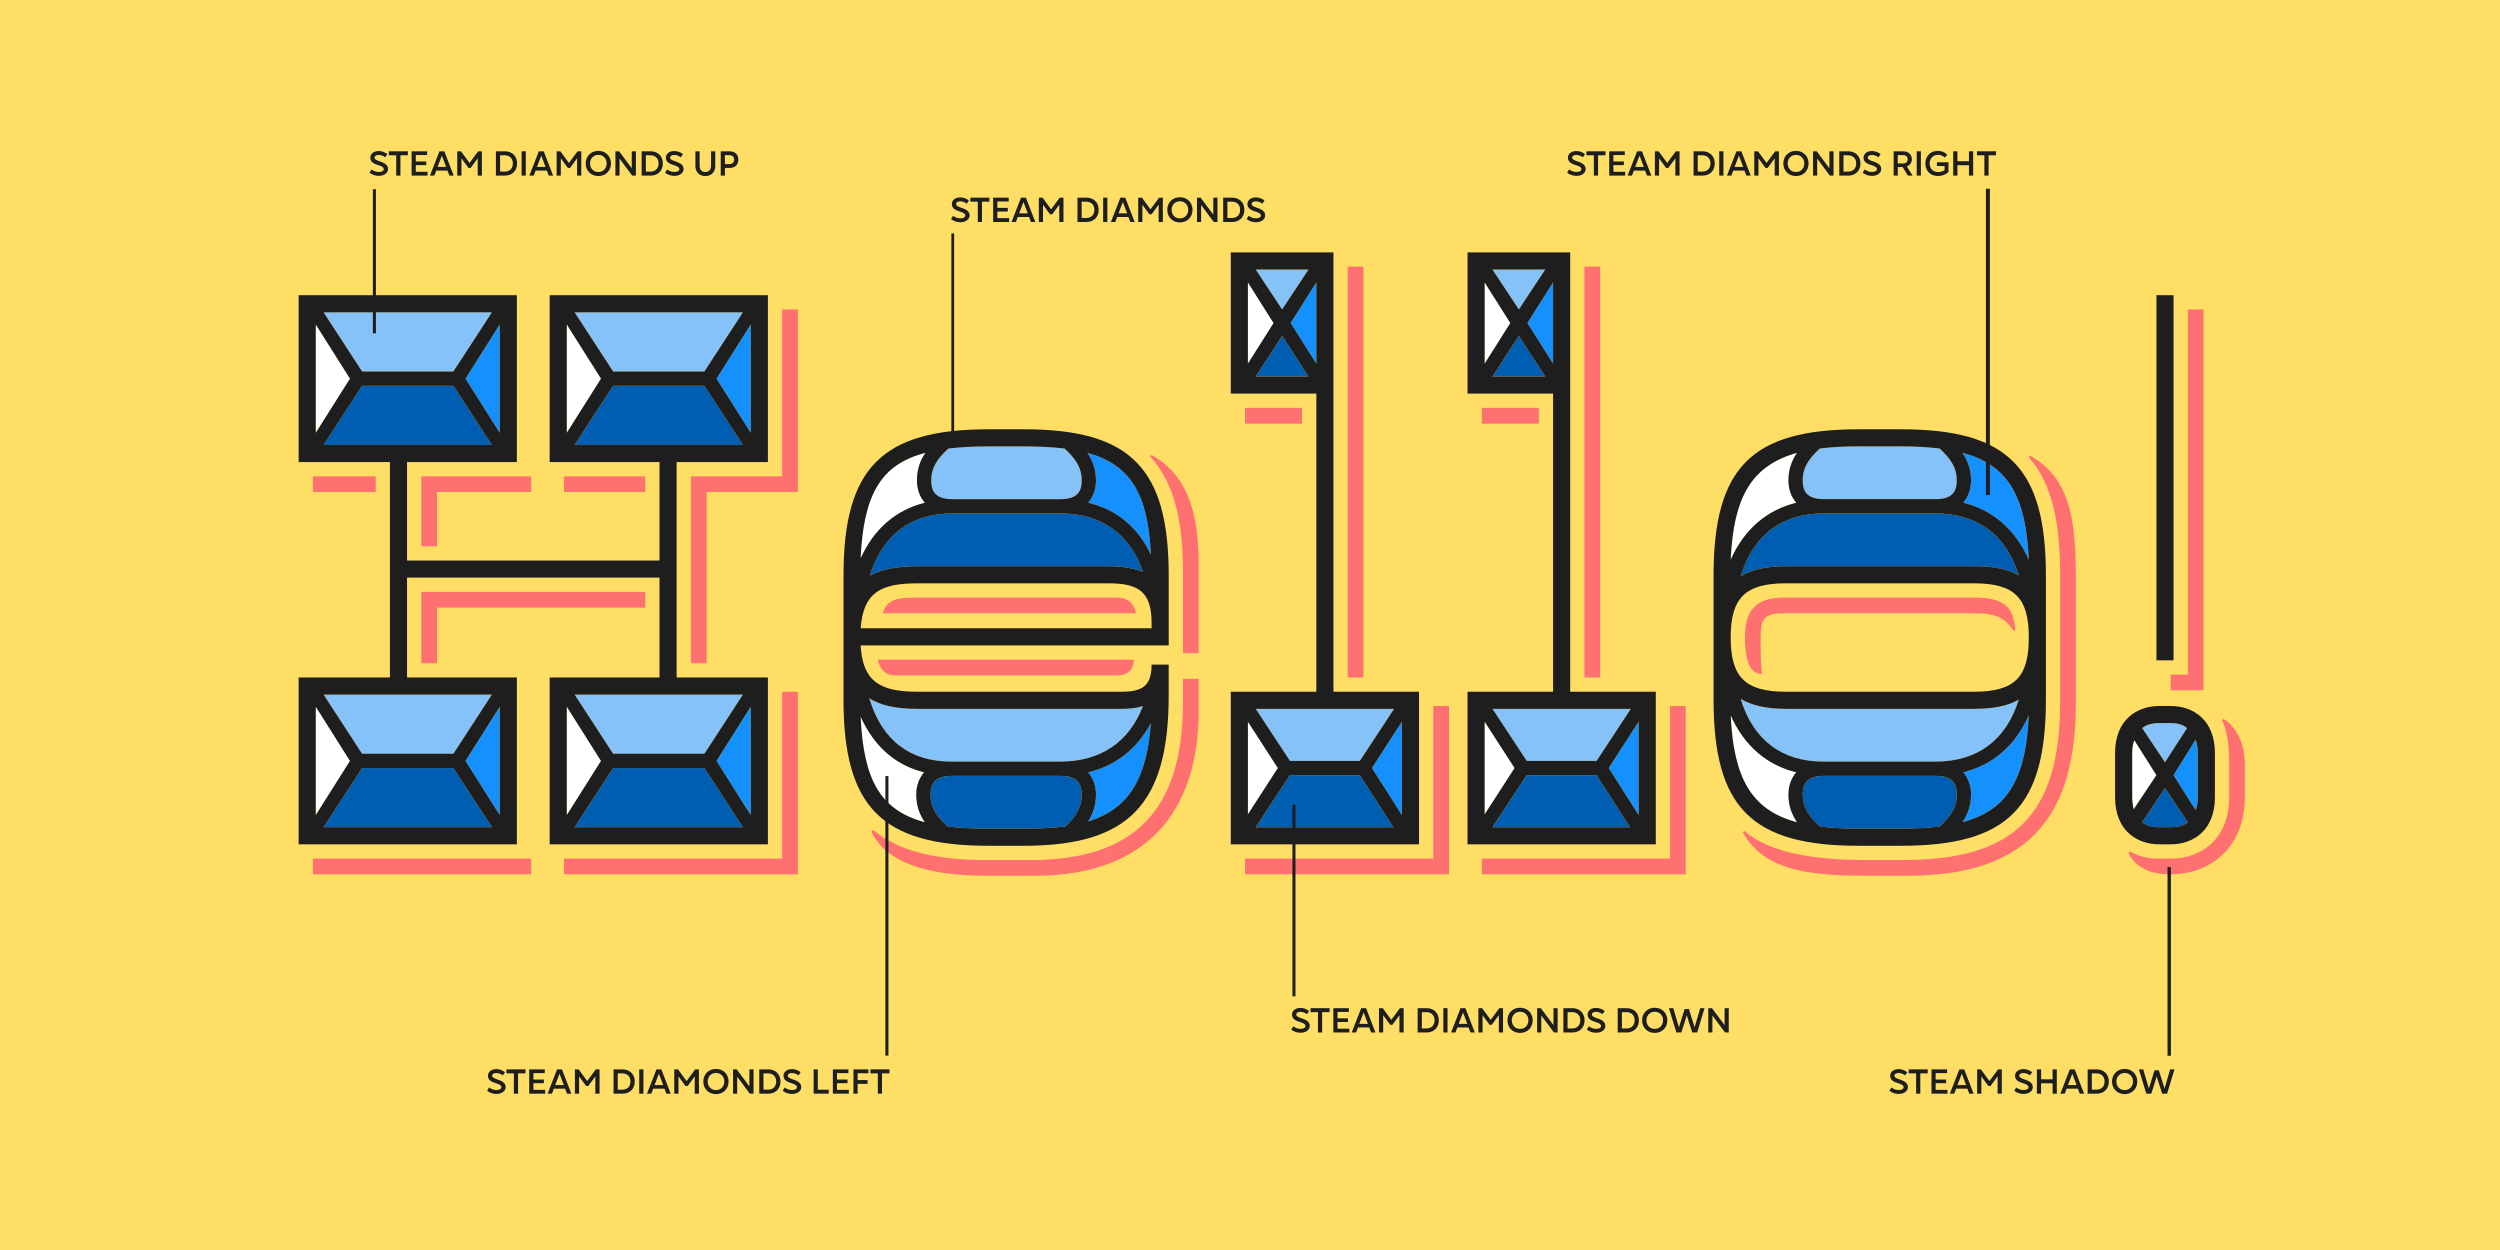 <?xml version="1.0" encoding="UTF-8"?> <svg xmlns="http://www.w3.org/2000/svg" id="Layer_1" viewBox="0 0 1440 720"><defs><style>.cls-1{fill:#005eb2;}.cls-2{fill:#ffde66;}.cls-3{fill:#fff;}.cls-4{fill:#ff7070;}.cls-5{fill:#1590ff;}.cls-6{fill:#1e1e1e;}.cls-7{fill:#85c2f9;}.cls-8{stroke-width:1.6px;}.cls-8,.cls-9,.cls-10,.cls-11{fill:none;stroke:#1e1e1e;stroke-linecap:square;stroke-miterlimit:10;}.cls-9{stroke-width:1.95px;}.cls-10{stroke-width:1.76px;}.cls-11{stroke-width:2.27px;}</style></defs><rect class="cls-2" width="1440" height="720"></rect><path class="cls-5" d="m287.85,186.88v62.44l-19.72-31.22,19.72-31.22Zm0,220.18v62.44l-19.72-31.22,19.72-31.22Zm124.88-188.96l19.72-31.22v62.44l-19.72-31.22Zm19.72,188.96v62.44l-19.72-31.22,19.72-31.22Z"></path><path class="cls-5" d="m626.76,289.58c2.88-3.29,4.52-7.8,4.52-12.73,0-6.16-1.64-11.09-4.93-16.02,25.06,6.98,34.92,23.83,36.56,58.74-7.39-16.02-20.13-26.29-36.15-29.99Zm4.52,168.01c0-4.93-1.64-9.45-4.52-12.73,15.61-3.7,27.93-13.15,36.15-28.34-2.46,32.45-12.73,49.29-36.15,56.69,2.88-4.52,4.52-9.86,4.52-15.61Z"></path><path class="cls-5" d="m758.21,162.65v46.83l-14.79-23.41,14.79-23.41Zm32.04,279.74l17.25-26.7v53.81l-17.25-27.11Z"></path><path class="cls-5" d="m894.59,162.65v46.83l-14.79-23.41,14.79-23.41Zm32.04,279.74l17.25-26.7v53.81l-17.25-27.11Z"></path><path class="cls-5" d="m1130.78,289.58c2.88-3.29,4.52-7.8,4.52-12.73,0-6.16-1.64-11.09-4.93-16.02,26.29,6.98,36.56,25.06,38.2,61.62-7.8-17.66-20.95-28.75-37.79-32.86Zm4.52,168.01c0-4.93-1.64-9.45-4.52-12.73,16.84-4.11,29.99-15.2,37.79-32.86-1.64,36.15-11.91,54.63-38.2,61.62,3.29-4.93,4.93-9.86,4.93-16.02Z"></path><path class="cls-5" d="m1251.96,446.5l12.73-20.54c.82,2.46,1.23,4.93,1.23,7.8v25.47c0,2.88-.41,5.34-1.23,7.39l-12.73-20.13Z"></path><path class="cls-1" d="m208.57,222.21h52.58l22.18,34.09h-96.95l22.18-34.09Zm0,220.18h52.58l22.18,34.09h-96.95l22.18-34.09Zm144.6-220.18h52.58l22.18,34.09h-96.94l22.18-34.09Zm0,220.18h52.58l22.18,34.09h-96.94l22.18-34.09Z"></path><path class="cls-1" d="m548.3,295.74h62.44c23,0,39.85,11.09,47.65,33.68-5.34-2.05-11.91-3.29-19.72-3.29h-110.09c-11.5,0-20.54,1.64-27.52,5.34,7.39-23.83,24.24-35.74,47.24-35.74Zm0,151.17h62.44c9.04,0,12.32,3.7,12.32,10.68,0,7.39-3.29,12.73-9.45,18.49-6.98.82-15.2,1.23-23.83,1.23h-20.54c-8.63,0-16.43-.41-23.41-1.23-6.16-5.75-9.86-10.68-9.86-18.49,0-6.98,3.29-10.68,12.32-10.68Z"></path><path class="cls-1" d="m738.49,193.46l15.2,23.42h-30.4l15.2-23.42Zm4.52,253.04h40.26l19.31,29.99h-79.28l19.72-29.99Z"></path><path class="cls-1" d="m874.87,193.46l15.2,23.42h-30.4l15.2-23.42Zm4.52,253.04h40.26l19.31,29.99h-79.28l19.72-29.99Z"></path><path class="cls-1" d="m1050.27,295.74h64.49c23.83,0,40.67,11.91,48.06,35.74-6.16-3.7-14.79-5.34-25.88-5.34h-108.45c-11.09,0-19.72,2.05-25.88,5.75,7.39-24.24,24.24-36.15,47.65-36.15Zm.41,151.17h64.08c9.04,0,12.32,3.7,12.32,10.68,0,7.81-3.7,12.73-9.86,18.49-6.57.82-13.97,1.23-22.18,1.23h-24.65c-8.22,0-15.61-.41-22.18-1.23-6.16-5.75-9.86-10.68-9.86-18.49,0-6.98,3.29-10.68,12.32-10.68Z"></path><path class="cls-1" d="m1233.89,473.61l13.15-19.72,13.14,19.72c-2.46,2.05-5.75,2.88-9.86,2.88h-6.57c-4.11,0-7.39-.82-9.86-2.88Z"></path><path class="cls-3" d="m181.87,186.88l19.72,31.22-19.72,31.22v-62.44Zm0,220.18l19.72,31.22-19.72,31.22v-62.44Zm144.6-220.18l19.72,31.22-19.72,31.22v-62.44Zm0,220.18l19.72,31.22-19.72,31.22v-62.44Z"></path><path class="cls-3" d="m533.1,260.83c-3.29,4.52-4.93,9.86-4.93,16.02,0,4.93,1.64,9.45,4.52,12.73-16.43,4.11-29.17,14.79-36.97,32.04,1.64-36.56,11.5-54.22,37.38-60.8Zm-.82,184.03c-2.88,3.29-4.52,7.8-4.52,12.73,0,6.16,1.64,11.09,4.93,16.02-25.88-6.98-35.33-24.65-36.97-60.8,7.8,17.25,20.13,27.93,36.56,32.04Z"></path><path class="cls-3" d="m718.78,162.65l14.79,23.41-14.79,23.41v-46.83Zm0,253.04l17.25,26.7-17.25,26.7v-53.4Z"></path><path class="cls-3" d="m855.15,162.65l14.79,23.41-14.79,23.41v-46.83Zm0,253.04l17.25,26.7-17.25,26.7v-53.4Z"></path><path class="cls-3" d="m1035.07,260.83c-3.29,4.93-4.93,9.86-4.93,16.02,0,4.93,1.64,9.45,4.52,12.73-16.84,4.11-29.99,15.2-37.79,32.86,1.64-36.15,11.91-54.22,38.2-61.62Zm-.41,184.03c-2.88,3.29-4.52,7.8-4.52,12.73,0,6.16,1.64,11.09,4.93,16.02-26.29-6.98-36.56-25.47-38.2-61.62,7.8,17.66,20.95,28.75,37.79,32.86Z"></path><path class="cls-3" d="m1228.14,459.23v-25.47c0-2.88.41-5.34,1.23-7.39l12.73,20.13-13.14,19.72c-.41-2.05-.82-4.52-.82-6.98Z"></path><path class="cls-7" d="m283.34,179.9l-22.18,34.09h-52.58l-22.18-34.09h96.95Zm0,220.18l-22.18,34.09h-52.58l-22.18-34.09h96.95Zm47.65-220.18h96.94l-22.18,34.09h-52.58l-22.18-34.09Zm96.94,220.18l-22.18,34.09h-52.58l-22.18-34.09h96.94Z"></path><path class="cls-7" d="m500.65,402.13c6.98,4.52,16.43,6.16,27.93,6.16h117.48c4.52,0,8.63-.41,12.32-1.64-8.22,21.36-25.06,32.04-47.65,32.04h-62.85c-23.42,0-39.85-11.91-47.24-36.56Zm45.6-143.77c6.98-.82,14.38-1.23,23-1.23h20.54c8.63,0,16.43.41,23.42,1.23,6.16,5.75,9.86,10.68,9.86,18.49,0,6.98-3.29,10.68-12.32,10.68h-62.03c-9.04,0-12.32-3.7-12.32-10.68,0-7.81,3.7-12.73,9.86-18.49Z"></path><path class="cls-7" d="m753.69,155.25l-15.2,23-15.2-23h30.4Zm-30.4,253.04h79.69l-19.72,29.99h-40.26l-19.72-29.99Z"></path><path class="cls-7" d="m890.07,155.25l-15.2,23-15.2-23h30.4Zm-30.4,253.04h79.69l-19.72,29.99h-40.26l-19.72-29.99Z"></path><path class="cls-7" d="m1002.62,402.55c6.16,3.7,14.79,5.75,25.88,5.75h108.45c11.09,0,19.72-1.64,25.88-5.34-7.39,23.83-24.24,35.74-48.06,35.74h-64.49c-23.42,0-40.26-11.91-47.65-36.15Zm45.6-144.18c6.57-.82,13.97-1.23,22.18-1.23h24.65c8.22,0,15.61.41,22.18,1.23,6.16,5.75,9.86,10.68,9.86,18.49,0,6.98-3.29,10.68-12.32,10.68h-64.08c-9.04,0-12.32-3.7-12.32-10.68,0-7.81,3.7-12.73,9.86-18.49Z"></path><path class="cls-7" d="m1243.75,416.51h6.57c4.11,0,6.98.82,9.45,2.88l-12.73,19.72-13.15-19.72c2.46-2.05,5.75-2.88,9.86-2.88Z"></path><path class="cls-6" d="m172.01,390.22h52.58v-124.06h-52.58v-96.12h125.7v96.12h-63.26v56.69h145.42v-56.69h-63.26v-96.12h125.7v96.12h-52.58v124.06h52.58v96.12h-125.7v-96.12h63.26v-57.51h-145.42v57.51h63.26v96.12h-125.7v-96.12Zm29.58-172.12l-19.72-31.22v62.44l19.72-31.22Zm0,220.18l-19.72-31.22v62.44l19.72-31.22Zm6.98-224.29h52.58l22.18-34.09h-96.95l22.18,34.09Zm74.76,42.31l-22.18-34.09h-52.58l-22.18,34.09h96.95Zm-74.76,177.87h52.58l22.18-34.09h-96.95l22.18,34.09Zm74.76,42.31l-22.18-34.09h-52.58l-22.18,34.09h96.95Zm4.52-227.16v-62.44l-19.72,31.22,19.72,31.22Zm0,220.18v-62.44l-19.72,31.22,19.72,31.22Zm58.33-251.4l-19.72-31.22v62.44l19.72-31.22Zm0,220.18l-19.72-31.22v62.44l19.72-31.22Zm6.98-224.29h52.58l22.18-34.09h-96.94l22.18,34.09Zm74.76,42.31l-22.18-34.09h-52.58l-22.18,34.09h96.94Zm-74.76,177.87h52.58l22.18-34.09h-96.94l22.18,34.09Zm74.76,42.31l-22.18-34.09h-52.58l-22.18,34.09h96.94Zm4.52-227.16v-62.44l-19.72,31.22,19.72,31.22Zm0,220.18v-62.44l-19.72,31.22,19.72,31.22Z"></path><path class="cls-6" d="m485.86,402.96v-71.48c0-62.03,22.18-84.21,83.39-84.21h20.54c61.21,0,83.39,22.18,83.39,84.21v40.26h-177.46c1.23,20.54,10.68,26.7,32.86,26.7h117.48c12.32,0,17.25-3.7,17.25-15.61h9.86v17.66c0,62.85-23,86.68-83.39,86.68h-20.54c-61.21,0-83.39-22.18-83.39-84.21Zm46.83-113.38c-2.88-3.29-4.52-7.8-4.52-12.73,0-6.16,1.64-11.5,4.93-16.02-25.88,6.57-35.74,24.24-37.38,60.8,7.8-17.25,20.54-27.93,36.97-32.04Zm130.63,72.3v-2.88c0-17.66-6.98-23-24.65-23h-110.09c-22.18,0-31.22,5.75-32.86,25.88h167.6Zm-130.63,111.73c-3.29-4.93-4.93-9.86-4.93-16.02,0-4.93,1.64-9.45,4.52-12.73-16.43-4.11-28.75-14.79-36.56-32.04,1.64,36.15,11.09,53.81,36.97,60.8Zm15.2-34.92h62.85c22.59,0,39.43-10.68,47.65-32.04-3.7,1.23-7.8,1.64-12.32,1.64h-117.48c-11.5,0-20.95-1.64-27.93-6.16,7.39,24.65,23.83,36.56,47.24,36.56Zm-19.31-112.55h110.09c7.8,0,14.38,1.23,19.72,3.29-7.8-22.59-24.65-33.68-47.65-33.68h-62.44c-23,0-39.85,11.91-47.24,35.74,6.98-3.7,16.02-5.34,27.52-5.34Zm17.25,149.94c6.98.82,14.79,1.23,23.41,1.23h20.54c8.63,0,16.84-.41,23.83-1.23,6.16-5.75,9.45-11.09,9.45-18.49,0-6.98-3.29-10.68-12.32-10.68h-62.44c-9.04,0-12.32,3.7-12.32,10.68,0,7.81,3.7,12.73,9.86,18.49Zm2.88-188.55h62.03c9.04,0,12.32-3.7,12.32-10.68,0-7.81-3.7-12.73-9.86-18.49-6.98-.82-14.79-1.23-23.42-1.23h-20.54c-8.63,0-16.02.41-23,1.23-6.16,5.75-9.86,10.68-9.86,18.49,0,6.98,3.29,10.68,12.32,10.68Zm82.57-10.68c0,4.93-1.64,9.45-4.52,12.73,16.02,3.7,28.75,13.97,36.15,29.99-1.64-34.92-11.5-51.76-36.56-58.74,3.29,4.93,4.93,9.86,4.93,16.02Zm31.63,139.67c-8.21,15.2-20.54,24.65-36.15,28.34,2.88,3.29,4.52,7.8,4.52,12.73,0,5.75-1.64,11.09-4.52,15.61,23.41-7.39,33.68-24.24,36.15-56.69Z"></path><path class="cls-6" d="m708.92,398.44h49.29v-171.71h-49.29v-81.33h59.15v253.04h49.29v87.91h-108.45v-87.91Zm24.65-212.37l-14.79-23.41v46.83l14.79-23.41Zm2.46,256.33l-17.25-26.7v53.4l17.25-26.7Zm2.46-264.13l15.2-23h-30.4l15.2,23Zm15.2,38.61l-15.2-23.42-15.2,23.42h30.4Zm-10.68,221.41h40.26l19.72-29.99h-79.69l19.72,29.99Zm59.56,38.2l-19.31-29.99h-40.26l-19.72,29.99h79.28Zm-44.36-267.01v-46.83l-14.79,23.41,14.79,23.41Zm49.29,260.02v-53.81l-17.25,26.7,17.25,27.11Z"></path><path class="cls-6" d="m845.29,398.44h49.29v-171.71h-49.29v-81.33h59.15v253.04h49.29v87.91h-108.45v-87.91Zm24.65-212.37l-14.79-23.41v46.83l14.79-23.41Zm2.46,256.33l-17.25-26.7v53.4l17.25-26.7Zm2.46-264.13l15.2-23h-30.4l15.2,23Zm15.2,38.61l-15.2-23.42-15.2,23.42h30.4Zm-10.68,221.41h40.26l19.72-29.99h-79.69l19.72,29.99Zm59.56,38.2l-19.31-29.99h-40.26l-19.72,29.99h79.28Zm-44.36-267.01v-46.83l-14.79,23.41,14.79,23.41Zm49.29,260.02v-53.81l-17.25,26.7,17.25,27.11Z"></path><path class="cls-6" d="m987.01,402.96v-71.48c0-62.03,21.77-84.21,83.39-84.21h24.65c61.62,0,83.39,22.18,83.39,84.21v71.48c0,62.03-21.77,84.21-83.39,84.21h-24.65c-61.62,0-83.39-22.18-83.39-84.21Zm47.65-113.38c-2.88-3.29-4.52-7.8-4.52-12.73,0-6.16,1.64-11.09,4.93-16.02-26.29,7.39-36.56,25.47-38.2,61.62,7.8-17.66,20.95-28.75,37.79-32.86Zm-6.16,108.86h108.45c23.83,0,31.63-8.63,31.63-31.22s-7.8-31.22-31.63-31.22h-108.45c-23.42,0-31.63,8.63-31.63,31.22s8.21,31.22,31.63,31.22Zm6.57,75.17c-3.29-4.93-4.93-9.86-4.93-16.02,0-4.93,1.64-9.45,4.52-12.73-16.84-4.11-29.99-15.2-37.79-32.86,1.64,36.15,11.91,54.63,38.2,61.62Zm-6.57-147.47h108.45c11.09,0,19.72,1.64,25.88,5.34-7.39-23.83-24.24-35.74-48.06-35.74h-64.49c-23.42,0-40.26,11.91-47.65,36.15,6.16-3.7,14.79-5.75,25.88-5.75Zm21.77,112.55h64.49c23.83,0,40.67-11.91,48.06-35.74-6.16,3.7-14.79,5.34-25.88,5.34h-108.45c-11.09,0-19.72-2.05-25.88-5.75,7.39,24.24,24.24,36.15,47.65,36.15Zm.41-151.17h64.08c9.04,0,12.32-3.7,12.32-10.68,0-7.81-3.7-12.73-9.86-18.49-6.57-.82-13.97-1.23-22.18-1.23h-24.65c-8.22,0-15.61.41-22.18,1.23-6.16,5.75-9.86,10.68-9.86,18.49,0,6.98,3.29,10.68,12.32,10.68Zm-2.46,188.55c6.57.82,13.97,1.23,22.18,1.23h24.65c8.22,0,15.61-.41,22.18-1.23,6.16-5.75,9.86-10.68,9.86-18.49,0-6.98-3.29-10.68-12.32-10.68h-64.08c-9.04,0-12.32,3.7-12.32,10.68,0,7.81,3.7,12.73,9.86,18.49Zm87.09-199.23c0,4.93-1.64,9.45-4.52,12.73,16.84,4.11,29.99,15.2,37.79,32.86-1.64-36.56-11.91-54.63-38.2-61.62,3.29,4.93,4.93,9.86,4.93,16.02Zm33.27,135.15c-7.8,17.66-20.95,28.75-37.79,32.86,2.88,3.29,4.52,7.8,4.52,12.73,0,6.16-1.64,11.09-4.93,16.02,26.29-6.98,36.56-25.47,38.2-61.62Z"></path><path class="cls-6" d="m1218.28,459.23v-25.47c0-19.31,12.73-27.11,25.47-27.11h6.57c12.73,0,25.47,7.81,25.47,27.11v25.47c0,19.31-12.73,27.11-25.47,27.11h-6.57c-12.73,0-25.47-7.8-25.47-27.11Zm10.68,6.98l13.14-19.72-12.73-20.13c-.82,2.05-1.23,4.52-1.23,7.39v25.47c0,2.46.41,4.93.82,6.98Zm18.07-27.11l12.73-19.72c-2.46-2.05-5.34-2.88-9.45-2.88h-6.57c-4.11,0-7.39.82-9.86,2.88l13.15,19.72Zm-3.29,37.38h6.57c4.11,0,7.39-.82,9.86-2.88l-13.14-19.72-13.15,19.72c2.46,2.05,5.75,2.88,9.86,2.88Zm-1.64-306.44h9.86v210.32h-9.86v-210.32Zm22.59,296.58c.82-2.05,1.23-4.52,1.23-7.39v-25.47c0-2.88-.41-5.34-1.23-7.8l-12.73,20.54,12.73,20.13Z"></path><path class="cls-4" d="m180.23,274.38h36.15v9.04h-36.15v-9.04Zm0,220.18h125.7v9.04h-125.7v-9.04Zm62.44-220.18h63.26v9.04h-54.22v31.22h-9.04v-40.26Zm0,66.55h128.99v9.04h-119.95v32.04h-9.04v-41.08Zm82.16-66.55h46.83v9.04h-46.83v-9.04Zm0,220.18h125.7v-96.12h9.04v105.16h-134.74v-9.04Zm73.12-220.18h52.58v-96.12h9.04v105.16h-52.58v98.59h-9.04v-107.62Z"></path><path class="cls-4" d="m501.88,478.95l1.23-.82c14.79,12.73,37.79,17.25,64.9,17.25h25.88c60.38,0,87.5-29.58,87.5-90.78v-13.56h9.04v18.48c0,58.33-30.4,94.89-94.07,94.89h-28.34c-34.5,0-57.92-7.8-66.14-25.47Zm151.17-99c0,6.98-4.52,9.04-9.86,9.04h-127.75c-5.75,0-8.63-3.7-9.86-9.04h147.47Zm-127.34-35.74h117.07c7.8,0,10.68,4.11,11.5,9.04h-145.83c1.64-5.75,5.34-9.04,17.25-9.04Zm137.61-82.16c18.07,10.27,27.11,28.34,27.11,62.85v51.35h-9.04v-47.65c0-36.56-8.63-54.22-18.9-65.73l.82-.82Z"></path><path class="cls-4" d="m717.13,234.95h32.86v9.04h-32.86v-9.04Zm0,259.61h108.45v-87.91h9.04v96.94h-117.48v-9.04Zm59.15-340.95h9.04v236.61h-9.04v-236.61Z"></path><path class="cls-4" d="m853.51,234.95h32.86v9.04h-32.86v-9.04Zm0,259.61h108.45v-87.91h9.04v96.94h-117.48v-9.04Zm59.15-340.95h9.04v236.61h-9.04v-236.61Z"></path><path class="cls-4" d="m1003.85,479.36l.82-.82c15.61,13.97,45.19,16.84,69.83,16.84h21.77c63.26,0,90.37-25.06,90.37-91.19v-72.71c0-29.17-4.11-52.17-18.08-68.19l.82-.82c21.36,12.32,26.29,32.86,26.29,69.01v74.35c0,66.14-29.17,98.59-96.53,98.59h-24.24c-35.33,0-59.15-3.7-71.07-25.06Zm23.83-135.15h109.27c18.49,0,23,6.16,23.83,18.9h-1.23c-4.52-6.98-9.45-9.86-22.18-9.86h-109.68c-11.09,0-13.56,2.88-13.56,13.15s0,16.84.82,21.36l-.41.41c-5.75,0-9.45-6.16-9.45-20.95s5.34-23,22.59-23Z"></path><path class="cls-4" d="m1226.08,491.27l.82-.82c6.98,3.7,10.68,4.11,18.08,4.11h4.93c20.13,0,34.09-13.15,34.09-35.33v-19.31c0-11.09-1.23-19.31-4.11-25.06l.82-.82c6.57,4.11,12.32,13.15,12.32,25.88v19.31c0,28.34-19.31,44.36-42.72,44.36h-1.23c-11.91,0-20.13-5.34-23-12.32Zm24.24-102.7h9.86v-210.32h9.04v219.36h-18.9v-9.04Z"></path><path class="cls-6" d="m215.3,100.82c-.94-.33-1.76-.78-2.47-1.35l1.18-1.88c.65.49,1.33.86,2.02,1.1.69.24,1.43.36,2.22.36.87,0,1.55-.15,2.04-.44.49-.29.74-.69.74-1.2s-.26-.92-.78-1.28c-.52-.36-1.4-.73-2.64-1.1-1.49-.44-2.59-1-3.28-1.68-.69-.68-1.04-1.53-1.04-2.54,0-.73.2-1.39.61-1.98.41-.59.98-1.04,1.72-1.36.74-.32,1.59-.48,2.55-.48.87,0,1.74.16,2.61.47.87.31,1.66.76,2.35,1.33l-1.26,1.84c-.48-.41-1.06-.75-1.73-1-.67-.25-1.34-.38-2.01-.38-.73,0-1.32.14-1.75.41-.43.27-.65.63-.65,1.07,0,.47.23.86.68,1.19s1.29.69,2.5,1.09c1.6.51,2.77,1.11,3.5,1.8s1.1,1.53,1.1,2.52c0,.76-.23,1.44-.68,2.05-.45.61-1.08,1.08-1.89,1.42-.81.34-1.72.51-2.73.51s-1.97-.16-2.91-.49Z"></path><path class="cls-6" d="m223.95,87.15h10.98v2.3h-10.98v-2.3Zm4.28.92h2.42v13.08h-2.42v-13.08Z"></path><path class="cls-6" d="m237.09,87.15h8.96v2.18h-7.5l.94-.88v11.4l-.94-.9h7.74v2.2h-9.2v-14Zm1.96,5.86h6.48v2.12h-6.48v-2.12Z"></path><path class="cls-6" d="m253.12,87.15h2.82l5.4,14h-2.5l-1.38-3.62-.2-.66-2.96-7.86h.48l-3.1,8.08-.14.5-1.36,3.56h-2.52l5.46-14Zm-1.78,9.02h6.68l.76,2.1h-8.2l.76-2.1Z"></path><path class="cls-6" d="m265.28,90.51l.52-.26v10.9h-2.42v-14h2.16l5.2,7.1h-.56l5.24-7.1h2.16v14h-2.42v-10.88l.5.24-4.56,6.22h-1.26l-4.56-6.22Z"></path><path class="cls-6" d="m285.64,87.15h5.08c1.41,0,2.66.29,3.73.87s1.91,1.4,2.5,2.46c.59,1.06.89,2.28.89,3.67s-.3,2.61-.89,3.67c-.59,1.06-1.43,1.88-2.5,2.46s-2.32.87-3.73.87h-5.08v-14Zm1.48,11.7h3.42c1.51,0,2.69-.42,3.55-1.25.86-.83,1.29-1.98,1.29-3.45s-.43-2.62-1.29-3.45c-.86-.83-2.04-1.25-3.55-1.25h-3.42l.94-.92v11.24l-.94-.92Z"></path><path class="cls-6" d="m300.44,87.15h2.42v14h-2.42v-14Z"></path><path class="cls-6" d="m310.36,87.15h2.82l5.4,14h-2.5l-1.38-3.62-.2-.66-2.96-7.86h.48l-3.1,8.08-.14.5-1.36,3.56h-2.52l5.46-14Zm-1.78,9.02h6.68l.76,2.1h-8.2l.76-2.1Z"></path><path class="cls-6" d="m322.52,90.51l.52-.26v10.9h-2.42v-14h2.16l5.2,7.1h-.56l5.24-7.1h2.16v14h-2.42v-10.88l.5.24-4.56,6.22h-1.26l-4.56-6.22Z"></path><path class="cls-6" d="m340.91,100.46c-1.1-.62-1.96-1.48-2.59-2.58-.63-1.1-.94-2.34-.94-3.73s.31-2.63.94-3.73c.63-1.1,1.49-1.96,2.6-2.58s2.35-.93,3.72-.93,2.63.31,3.74.94c1.11.63,1.97,1.49,2.59,2.59s.93,2.34.93,3.71-.31,2.61-.93,3.71-1.48,1.96-2.59,2.59c-1.11.63-2.35.94-3.74.94s-2.63-.31-3.73-.93Zm6.21-2.01c.73-.43,1.3-1.01,1.71-1.76.41-.75.61-1.59.61-2.54s-.2-1.79-.61-2.54c-.41-.75-.98-1.33-1.71-1.76s-1.56-.64-2.48-.64-1.74.21-2.47.64-1.29,1.01-1.7,1.76c-.41.75-.61,1.59-.61,2.54s.2,1.79.61,2.54c.41.75.97,1.33,1.7,1.76.73.43,1.55.64,2.47.64s1.75-.21,2.48-.64Z"></path><path class="cls-6" d="m354.48,87.15h2.12l7.78,10.44-.5.14v-10.58h2.4v14h-2.14l-7.78-10.46.5-.14v10.6h-2.38v-14Z"></path><path class="cls-6" d="m369.58,87.15h5.08c1.41,0,2.66.29,3.73.87s1.91,1.4,2.5,2.46c.59,1.06.89,2.28.89,3.67s-.3,2.61-.89,3.67c-.59,1.06-1.43,1.88-2.5,2.46s-2.32.87-3.73.87h-5.08v-14Zm1.48,11.7h3.42c1.51,0,2.69-.42,3.55-1.25.86-.83,1.29-1.98,1.29-3.45s-.43-2.62-1.29-3.45c-.86-.83-2.04-1.25-3.55-1.25h-3.42l.94-.92v11.24l-.94-.92Z"></path><path class="cls-6" d="m385.55,100.82c-.94-.33-1.76-.78-2.47-1.35l1.18-1.88c.65.49,1.33.86,2.02,1.1.69.24,1.43.36,2.22.36.87,0,1.55-.15,2.04-.44.49-.29.74-.69.74-1.2s-.26-.92-.78-1.28c-.52-.36-1.4-.73-2.64-1.1-1.49-.44-2.59-1-3.28-1.68-.69-.68-1.04-1.53-1.04-2.54,0-.73.2-1.39.61-1.98.41-.59.98-1.04,1.72-1.36.74-.32,1.59-.48,2.55-.48.87,0,1.74.16,2.61.47.87.31,1.66.76,2.35,1.33l-1.26,1.84c-.48-.41-1.06-.75-1.73-1-.67-.25-1.34-.38-2.01-.38-.73,0-1.32.14-1.75.41-.43.27-.65.63-.65,1.07,0,.47.23.86.68,1.19s1.29.69,2.5,1.09c1.6.51,2.77,1.11,3.5,1.8s1.1,1.53,1.1,2.52c0,.76-.23,1.44-.68,2.05-.45.61-1.08,1.08-1.89,1.42-.81.34-1.72.51-2.73.51s-1.97-.16-2.91-.49Z"></path><path class="cls-6" d="m403.29,100.68c-.86-.47-1.53-1.15-2.01-2.02-.48-.87-.72-1.9-.72-3.07v-8.44h2.42v8.28c0,1.19.29,2.09.86,2.71.57.62,1.39.93,2.44.93s1.86-.31,2.43-.93c.57-.62.85-1.52.85-2.71v-8.28h2.42v8.44c0,1.17-.24,2.2-.72,3.07-.48.87-1.15,1.55-2.01,2.02-.86.47-1.85.71-2.97.71s-2.13-.24-2.99-.71Z"></path><path class="cls-6" d="m415.14,87.15h5.16c1,0,1.88.2,2.63.59.75.39,1.34.95,1.75,1.68.41.73.62,1.57.62,2.53s-.21,1.8-.62,2.53c-.41.73-1,1.29-1.75,1.68-.75.39-1.63.59-2.63.59h-4.12v-2.22h3.94c.84,0,1.51-.23,2-.69s.74-1.09.74-1.89-.25-1.43-.74-1.89-1.16-.69-2-.69h-3.52l.94-.92v6.78l.02.62v5.3h-2.42v-14Z"></path><line class="cls-10" x1="215.65" y1="191.11" x2="215.65" y2="109.87"></line><path class="cls-6" d="m283.05,629.63c-.94-.33-1.76-.78-2.47-1.35l1.18-1.88c.65.49,1.33.86,2.02,1.1.69.24,1.43.36,2.22.36.87,0,1.55-.15,2.04-.44.49-.29.74-.69.74-1.2s-.26-.92-.78-1.28c-.52-.36-1.4-.73-2.64-1.1-1.49-.44-2.59-1-3.28-1.68-.69-.68-1.04-1.53-1.04-2.54,0-.73.2-1.39.61-1.98.41-.59.98-1.04,1.72-1.36.74-.32,1.59-.48,2.55-.48.87,0,1.74.16,2.61.47.87.31,1.66.76,2.35,1.33l-1.26,1.84c-.48-.41-1.06-.75-1.73-1-.67-.25-1.34-.38-2.01-.38-.73,0-1.32.14-1.75.41-.43.27-.65.63-.65,1.07,0,.47.23.86.68,1.19s1.29.69,2.5,1.09c1.6.51,2.77,1.11,3.5,1.8s1.1,1.53,1.1,2.52c0,.76-.23,1.44-.68,2.05-.45.61-1.08,1.08-1.89,1.42-.81.34-1.72.51-2.73.51s-1.97-.16-2.91-.49Z"></path><path class="cls-6" d="m291.7,615.96h10.98v2.3h-10.98v-2.3Zm4.28.92h2.42v13.08h-2.42v-13.08Z"></path><path class="cls-6" d="m304.84,615.96h8.96v2.18h-7.5l.94-.88v11.4l-.94-.9h7.74v2.2h-9.2v-14Zm1.96,5.86h6.48v2.12h-6.48v-2.12Z"></path><path class="cls-6" d="m320.88,615.96h2.82l5.4,14h-2.5l-1.38-3.62-.2-.66-2.96-7.86h.48l-3.1,8.08-.14.5-1.36,3.56h-2.52l5.46-14Zm-1.78,9.02h6.68l.76,2.1h-8.2l.76-2.1Z"></path><path class="cls-6" d="m333.04,619.32l.52-.26v10.9h-2.42v-14h2.16l5.2,7.1h-.56l5.24-7.1h2.16v14h-2.42v-10.88l.5.24-4.56,6.22h-1.26l-4.56-6.22Z"></path><path class="cls-6" d="m353.4,615.96h5.08c1.41,0,2.66.29,3.73.87s1.91,1.4,2.5,2.46c.59,1.06.89,2.28.89,3.67s-.3,2.61-.89,3.67c-.59,1.06-1.43,1.88-2.5,2.46s-2.32.87-3.73.87h-5.08v-14Zm1.48,11.7h3.42c1.51,0,2.69-.42,3.55-1.25.86-.83,1.29-1.98,1.29-3.45s-.43-2.62-1.29-3.45c-.86-.83-2.04-1.25-3.55-1.25h-3.42l.94-.92v11.24l-.94-.92Z"></path><path class="cls-6" d="m368.2,615.96h2.42v14h-2.42v-14Z"></path><path class="cls-6" d="m378.12,615.96h2.82l5.4,14h-2.5l-1.38-3.62-.2-.66-2.96-7.86h.48l-3.1,8.08-.14.5-1.36,3.56h-2.52l5.46-14Zm-1.78,9.02h6.68l.76,2.1h-8.2l.76-2.1Z"></path><path class="cls-6" d="m390.28,619.32l.52-.26v10.9h-2.42v-14h2.16l5.2,7.1h-.56l5.24-7.1h2.16v14h-2.42v-10.88l.5.24-4.56,6.22h-1.26l-4.56-6.22Z"></path><path class="cls-6" d="m408.67,629.27c-1.1-.62-1.96-1.48-2.59-2.58-.63-1.1-.94-2.34-.94-3.73s.31-2.63.94-3.73c.63-1.1,1.49-1.96,2.6-2.58s2.35-.93,3.72-.93,2.63.31,3.74.94c1.11.63,1.97,1.49,2.59,2.59s.93,2.34.93,3.71-.31,2.61-.93,3.71-1.48,1.96-2.59,2.59c-1.11.63-2.35.94-3.74.94s-2.63-.31-3.73-.93Zm6.21-2.01c.73-.43,1.3-1.01,1.71-1.76.41-.75.61-1.59.61-2.54s-.2-1.79-.61-2.54c-.41-.75-.98-1.33-1.71-1.76s-1.56-.64-2.48-.64-1.74.21-2.47.64-1.29,1.01-1.7,1.76c-.41.75-.61,1.59-.61,2.54s.2,1.79.61,2.54c.41.75.97,1.33,1.7,1.76.73.43,1.55.64,2.47.64s1.75-.21,2.48-.64Z"></path><path class="cls-6" d="m422.24,615.96h2.12l7.78,10.44-.5.14v-10.58h2.4v14h-2.14l-7.78-10.46.5-.14v10.6h-2.38v-14Z"></path><path class="cls-6" d="m437.34,615.96h5.08c1.41,0,2.66.29,3.73.87s1.91,1.4,2.5,2.46c.59,1.06.89,2.28.89,3.67s-.3,2.61-.89,3.67c-.59,1.06-1.43,1.88-2.5,2.46s-2.32.87-3.73.87h-5.08v-14Zm1.48,11.7h3.42c1.51,0,2.69-.42,3.55-1.25.86-.83,1.29-1.98,1.29-3.45s-.43-2.62-1.29-3.45c-.86-.83-2.04-1.25-3.55-1.25h-3.42l.94-.92v11.24l-.94-.92Z"></path><path class="cls-6" d="m453.31,629.63c-.94-.33-1.76-.78-2.47-1.35l1.18-1.88c.65.49,1.33.86,2.02,1.1.69.24,1.43.36,2.22.36.87,0,1.55-.15,2.04-.44.49-.29.74-.69.74-1.2s-.26-.92-.78-1.28c-.52-.36-1.4-.73-2.64-1.1-1.49-.44-2.59-1-3.28-1.68-.69-.68-1.04-1.53-1.04-2.54,0-.73.2-1.39.61-1.98.41-.59.98-1.04,1.72-1.36.74-.32,1.59-.48,2.55-.48.87,0,1.74.16,2.61.47.87.31,1.66.76,2.35,1.33l-1.26,1.84c-.48-.41-1.06-.75-1.73-1-.67-.25-1.34-.38-2.01-.38-.73,0-1.32.14-1.75.41-.43.27-.65.63-.65,1.07,0,.47.23.86.68,1.19s1.29.69,2.5,1.09c1.6.51,2.77,1.11,3.5,1.8s1.1,1.53,1.1,2.52c0,.76-.23,1.44-.68,2.05-.45.61-1.08,1.08-1.89,1.42-.81.34-1.72.51-2.73.51s-1.97-.16-2.91-.49Z"></path><path class="cls-6" d="m470.06,627.67h7.32v2.3h-8.74v-14h2.42v12.7l-1-1Z"></path><path class="cls-6" d="m479.72,615.96h8.96v2.18h-7.5l.94-.88v11.4l-.94-.9h7.74v2.2h-9.2v-14Zm1.96,5.86h6.48v2.12h-6.48v-2.12Z"></path><path class="cls-6" d="m491.58,615.96h8.62v2.26h-7.2l1-.96v12.7h-2.42v-14Zm1.04,6.16h7.1v2.2h-7.1v-2.2Z"></path><path class="cls-6" d="m501.34,615.96h10.98v2.3h-10.98v-2.3Zm4.28.92h2.42v13.08h-2.42v-13.08Z"></path><line class="cls-10" x1="510.86" y1="607.15" x2="510.86" y2="447.9"></line><path class="cls-6" d="m746.21,594.38c-.94-.33-1.76-.78-2.47-1.35l1.18-1.88c.65.49,1.33.86,2.02,1.1.69.24,1.43.36,2.22.36.87,0,1.55-.15,2.04-.44.49-.29.74-.69.74-1.2s-.26-.92-.78-1.28c-.52-.36-1.4-.73-2.64-1.1-1.49-.44-2.59-1-3.28-1.68-.69-.68-1.04-1.53-1.04-2.54,0-.73.2-1.39.61-1.98.41-.59.98-1.04,1.72-1.36.74-.32,1.59-.48,2.55-.48.87,0,1.74.16,2.61.47.87.31,1.66.76,2.35,1.33l-1.26,1.84c-.48-.41-1.06-.75-1.73-1-.67-.25-1.34-.38-2.01-.38-.73,0-1.32.14-1.75.41-.43.27-.65.63-.65,1.07,0,.47.23.86.68,1.19s1.29.69,2.5,1.09c1.6.51,2.77,1.11,3.5,1.8s1.1,1.53,1.1,2.52c0,.76-.23,1.44-.68,2.05-.45.61-1.08,1.08-1.89,1.42-.81.34-1.72.51-2.73.51s-1.97-.16-2.91-.49Z"></path><path class="cls-6" d="m754.86,580.71h10.98v2.3h-10.98v-2.3Zm4.28.92h2.42v13.08h-2.42v-13.08Z"></path><path class="cls-6" d="m768,580.71h8.96v2.18h-7.5l.94-.88v11.4l-.94-.9h7.74v2.2h-9.2v-14Zm1.96,5.86h6.48v2.12h-6.48v-2.12Z"></path><path class="cls-6" d="m784.04,580.71h2.82l5.4,14h-2.5l-1.38-3.62-.2-.66-2.96-7.86h.48l-3.1,8.08-.14.5-1.36,3.56h-2.52l5.46-14Zm-1.78,9.02h6.68l.76,2.1h-8.2l.76-2.1Z"></path><path class="cls-6" d="m796.2,584.07l.52-.26v10.9h-2.42v-14h2.16l5.2,7.1h-.56l5.24-7.1h2.16v14h-2.42v-10.88l.5.24-4.56,6.22h-1.26l-4.56-6.22Z"></path><path class="cls-6" d="m816.56,580.71h5.08c1.41,0,2.66.29,3.73.87s1.91,1.4,2.5,2.46c.59,1.06.89,2.28.89,3.67s-.3,2.61-.89,3.67c-.59,1.06-1.43,1.88-2.5,2.46s-2.32.87-3.73.87h-5.08v-14Zm1.48,11.7h3.42c1.51,0,2.69-.42,3.55-1.25.86-.83,1.29-1.98,1.29-3.45s-.43-2.62-1.29-3.45c-.86-.83-2.04-1.25-3.55-1.25h-3.42l.94-.92v11.24l-.94-.92Z"></path><path class="cls-6" d="m831.36,580.71h2.42v14h-2.42v-14Z"></path><path class="cls-6" d="m841.28,580.71h2.82l5.4,14h-2.5l-1.38-3.62-.2-.66-2.96-7.86h.48l-3.1,8.08-.14.5-1.36,3.56h-2.52l5.46-14Zm-1.78,9.02h6.68l.76,2.1h-8.2l.76-2.1Z"></path><path class="cls-6" d="m853.44,584.07l.52-.26v10.9h-2.42v-14h2.16l5.2,7.1h-.56l5.24-7.1h2.16v14h-2.42v-10.88l.5.24-4.56,6.22h-1.26l-4.56-6.22Z"></path><path class="cls-6" d="m871.83,594.02c-1.1-.62-1.96-1.48-2.59-2.58-.63-1.1-.94-2.34-.94-3.73s.31-2.63.94-3.73c.63-1.1,1.49-1.96,2.6-2.58s2.35-.93,3.72-.93,2.63.31,3.74.94c1.11.63,1.97,1.49,2.59,2.59s.93,2.34.93,3.71-.31,2.61-.93,3.71-1.48,1.96-2.59,2.59c-1.11.63-2.35.94-3.74.94s-2.63-.31-3.73-.93Zm6.21-2.01c.73-.43,1.3-1.01,1.71-1.76.41-.75.61-1.59.61-2.54s-.2-1.79-.61-2.54c-.41-.75-.98-1.33-1.71-1.76s-1.56-.64-2.48-.64-1.74.21-2.47.64-1.29,1.01-1.7,1.76c-.41.75-.61,1.59-.61,2.54s.2,1.79.61,2.54c.41.75.97,1.33,1.7,1.76.73.43,1.55.64,2.47.64s1.75-.21,2.48-.64Z"></path><path class="cls-6" d="m885.4,580.71h2.12l7.78,10.44-.5.14v-10.58h2.4v14h-2.14l-7.78-10.46.5-.14v10.6h-2.38v-14Z"></path><path class="cls-6" d="m900.5,580.71h5.08c1.41,0,2.66.29,3.73.87s1.91,1.4,2.5,2.46c.59,1.06.89,2.28.89,3.67s-.3,2.61-.89,3.67c-.59,1.06-1.43,1.88-2.5,2.46s-2.32.87-3.73.87h-5.08v-14Zm1.48,11.7h3.42c1.51,0,2.69-.42,3.55-1.25.86-.83,1.29-1.98,1.29-3.45s-.43-2.62-1.29-3.45c-.86-.83-2.04-1.25-3.55-1.25h-3.42l.94-.92v11.24l-.94-.92Z"></path><path class="cls-6" d="m916.47,594.38c-.94-.33-1.76-.78-2.47-1.35l1.18-1.88c.65.49,1.33.86,2.02,1.1.69.24,1.43.36,2.22.36.87,0,1.55-.15,2.04-.44.49-.29.74-.69.74-1.2s-.26-.92-.78-1.28c-.52-.36-1.4-.73-2.64-1.1-1.49-.44-2.59-1-3.28-1.68-.69-.68-1.04-1.53-1.04-2.54,0-.73.2-1.39.61-1.98.41-.59.98-1.04,1.72-1.36.74-.32,1.59-.48,2.55-.48.87,0,1.74.16,2.61.47.87.31,1.66.76,2.35,1.33l-1.26,1.84c-.48-.41-1.06-.75-1.73-1-.67-.25-1.34-.38-2.01-.38-.73,0-1.32.14-1.75.41-.43.27-.65.63-.65,1.07,0,.47.23.86.68,1.19s1.29.69,2.5,1.09c1.6.51,2.77,1.11,3.5,1.8s1.1,1.53,1.1,2.52c0,.76-.23,1.44-.68,2.05-.45.61-1.08,1.08-1.89,1.42-.81.34-1.72.51-2.73.51s-1.97-.16-2.91-.49Z"></path><path class="cls-6" d="m931.8,580.71h5.08c1.41,0,2.66.29,3.73.87s1.91,1.4,2.5,2.46c.59,1.06.89,2.28.89,3.67s-.3,2.61-.89,3.67c-.59,1.06-1.43,1.88-2.5,2.46s-2.32.87-3.73.87h-5.08v-14Zm1.48,11.7h3.42c1.51,0,2.69-.42,3.55-1.25.86-.83,1.29-1.98,1.29-3.45s-.43-2.62-1.29-3.45c-.86-.83-2.04-1.25-3.55-1.25h-3.42l.94-.92v11.24l-.94-.92Z"></path><path class="cls-6" d="m949.39,594.02c-1.1-.62-1.96-1.48-2.59-2.58-.63-1.1-.94-2.34-.94-3.73s.31-2.63.94-3.73c.63-1.1,1.49-1.96,2.6-2.58s2.35-.93,3.72-.93,2.63.31,3.74.94c1.11.63,1.97,1.49,2.59,2.59s.93,2.34.93,3.71-.31,2.61-.93,3.71-1.48,1.96-2.59,2.59c-1.11.63-2.35.94-3.74.94s-2.63-.31-3.73-.93Zm6.21-2.01c.73-.43,1.3-1.01,1.71-1.76.41-.75.61-1.59.61-2.54s-.2-1.79-.61-2.54c-.41-.75-.98-1.33-1.71-1.76s-1.56-.64-2.48-.64-1.74.21-2.47.64-1.29,1.01-1.7,1.76c-.41.75-.61,1.59-.61,2.54s.2,1.79.61,2.54c.41.75.97,1.33,1.7,1.76.73.43,1.55.64,2.47.64s1.75-.21,2.48-.64Z"></path><path class="cls-6" d="m961.3,580.71h2.52l1.68,5.7,1.84,6.26h-.56l3.56-11.46h2.46l3.58,11.44h-.54l1.82-6.24,1.66-5.7h2.5l-4.24,14h-2.84l-1.78-5.5-1.64-5.26h.5l-1.6,5.26-1.78,5.5h-2.84l-4.3-14Z"></path><path class="cls-6" d="m983.96,580.71h2.12l7.78,10.44-.5.14v-10.58h2.4v14h-2.14l-7.78-10.46.5-.14v10.6h-2.38v-14Z"></path><line class="cls-10" x1="745.32" y1="573" x2="745.32" y2="464.35"></line><path class="cls-6" d="m1090.75,629.63c-.94-.33-1.76-.78-2.47-1.35l1.18-1.88c.65.49,1.33.86,2.02,1.1.69.24,1.43.36,2.22.36.87,0,1.55-.15,2.04-.44.49-.29.74-.69.74-1.2s-.26-.92-.78-1.28c-.52-.36-1.4-.73-2.64-1.1-1.49-.44-2.59-1-3.28-1.68-.69-.68-1.04-1.53-1.04-2.54,0-.73.2-1.39.61-1.98.41-.59.98-1.04,1.72-1.36.74-.32,1.59-.48,2.55-.48.87,0,1.74.16,2.61.47.87.31,1.66.76,2.35,1.33l-1.26,1.84c-.48-.41-1.06-.75-1.73-1-.67-.25-1.34-.38-2.01-.38-.73,0-1.32.14-1.75.41-.43.27-.65.63-.65,1.07,0,.47.23.86.68,1.19s1.29.69,2.5,1.09c1.6.51,2.77,1.11,3.5,1.8s1.1,1.53,1.1,2.52c0,.76-.23,1.44-.68,2.05-.45.61-1.08,1.08-1.89,1.42-.81.34-1.72.51-2.73.51s-1.97-.16-2.91-.49Z"></path><path class="cls-6" d="m1099.4,615.96h10.98v2.3h-10.98v-2.3Zm4.28.92h2.42v13.08h-2.42v-13.08Z"></path><path class="cls-6" d="m1112.54,615.96h8.96v2.18h-7.5l.94-.88v11.4l-.94-.9h7.74v2.2h-9.2v-14Zm1.96,5.86h6.48v2.12h-6.48v-2.12Z"></path><path class="cls-6" d="m1128.58,615.96h2.82l5.4,14h-2.5l-1.38-3.62-.2-.66-2.96-7.86h.48l-3.1,8.08-.14.5-1.36,3.56h-2.52l5.46-14Zm-1.78,9.02h6.68l.76,2.1h-8.2l.76-2.1Z"></path><path class="cls-6" d="m1140.74,619.32l.52-.26v10.9h-2.42v-14h2.16l5.2,7.1h-.56l5.24-7.1h2.16v14h-2.42v-10.88l.5.24-4.56,6.22h-1.26l-4.56-6.22Z"></path><path class="cls-6" d="m1162.67,629.63c-.94-.33-1.76-.78-2.47-1.35l1.18-1.88c.65.49,1.33.86,2.02,1.1.69.24,1.43.36,2.22.36.87,0,1.55-.15,2.04-.44.49-.29.74-.69.74-1.2s-.26-.92-.78-1.28c-.52-.36-1.4-.73-2.64-1.1-1.49-.44-2.59-1-3.28-1.68-.69-.68-1.04-1.53-1.04-2.54,0-.73.2-1.39.61-1.98.41-.59.98-1.04,1.72-1.36.74-.32,1.59-.48,2.55-.48.87,0,1.74.16,2.61.47.87.31,1.66.76,2.35,1.33l-1.26,1.84c-.48-.41-1.06-.75-1.73-1-.67-.25-1.34-.38-2.01-.38-.73,0-1.32.14-1.75.41-.43.27-.65.63-.65,1.07,0,.47.23.86.68,1.19s1.29.69,2.5,1.09c1.6.51,2.77,1.11,3.5,1.8s1.1,1.53,1.1,2.52c0,.76-.23,1.44-.68,2.05-.45.61-1.08,1.08-1.89,1.42-.81.34-1.72.51-2.73.51s-1.97-.16-2.91-.49Z"></path><path class="cls-6" d="m1173.24,615.96h2.42v14h-2.42v-14Zm1.92,5.72h7.64v2.3h-7.64v-2.3Zm7.14-5.72h2.42v14h-2.42v-14Z"></path><path class="cls-6" d="m1192.22,615.96h2.82l5.4,14h-2.5l-1.38-3.62-.2-.66-2.96-7.86h.48l-3.1,8.08-.14.5-1.36,3.56h-2.52l5.46-14Zm-1.78,9.02h6.68l.76,2.1h-8.2l.76-2.1Z"></path><path class="cls-6" d="m1202.48,615.96h5.08c1.41,0,2.66.29,3.73.87s1.91,1.4,2.5,2.46c.59,1.06.89,2.28.89,3.67s-.3,2.61-.89,3.67c-.59,1.06-1.43,1.88-2.5,2.46s-2.32.87-3.73.87h-5.08v-14Zm1.48,11.7h3.42c1.51,0,2.69-.42,3.55-1.25.86-.83,1.29-1.98,1.29-3.45s-.43-2.62-1.29-3.45c-.86-.83-2.04-1.25-3.55-1.25h-3.42l.94-.92v11.24l-.94-.92Z"></path><path class="cls-6" d="m1220.07,629.27c-1.1-.62-1.96-1.48-2.59-2.58-.63-1.1-.94-2.34-.94-3.73s.31-2.63.94-3.73c.63-1.1,1.49-1.96,2.6-2.58s2.35-.93,3.72-.93,2.63.31,3.74.94c1.11.63,1.97,1.49,2.59,2.59s.93,2.34.93,3.71-.31,2.61-.93,3.71-1.48,1.96-2.59,2.59c-1.11.63-2.35.94-3.74.94s-2.63-.31-3.73-.93Zm6.21-2.01c.73-.43,1.3-1.01,1.71-1.76.41-.75.61-1.59.61-2.54s-.2-1.79-.61-2.54c-.41-.75-.98-1.33-1.71-1.76s-1.56-.64-2.48-.64-1.74.21-2.47.64-1.29,1.01-1.7,1.76c-.41.75-.61,1.59-.61,2.54s.2,1.79.61,2.54c.41.75.97,1.33,1.7,1.76.73.43,1.55.64,2.47.64s1.75-.21,2.48-.64Z"></path><path class="cls-6" d="m1231.98,615.96h2.52l1.68,5.7,1.84,6.26h-.56l3.56-11.46h2.46l3.58,11.44h-.54l1.82-6.24,1.66-5.7h2.5l-4.24,14h-2.84l-1.78-5.5-1.64-5.26h.5l-1.6,5.26-1.78,5.5h-2.84l-4.3-14Z"></path><line class="cls-9" x1="1249.47" y1="607.15" x2="1249.47" y2="500.41"></line><path class="cls-6" d="m550.27,127.53c-.94-.33-1.76-.78-2.47-1.35l1.18-1.88c.65.49,1.33.86,2.02,1.1.69.24,1.43.36,2.22.36.87,0,1.55-.15,2.04-.44.49-.29.74-.69.74-1.2s-.26-.92-.78-1.28c-.52-.36-1.4-.73-2.64-1.1-1.49-.44-2.59-1-3.28-1.68-.69-.68-1.04-1.53-1.04-2.54,0-.73.2-1.39.61-1.98.41-.59.98-1.04,1.72-1.36.74-.32,1.59-.48,2.55-.48.87,0,1.74.16,2.61.47.87.31,1.66.76,2.35,1.33l-1.26,1.84c-.48-.41-1.06-.75-1.73-1-.67-.25-1.34-.38-2.01-.38-.73,0-1.32.14-1.75.41-.43.27-.65.63-.65,1.07,0,.47.23.86.68,1.19s1.29.69,2.5,1.09c1.6.51,2.77,1.11,3.5,1.8s1.1,1.53,1.1,2.52c0,.76-.23,1.44-.68,2.05-.45.61-1.08,1.08-1.89,1.42-.81.34-1.72.51-2.73.51s-1.97-.16-2.91-.49Z"></path><path class="cls-6" d="m558.92,113.86h10.98v2.3h-10.98v-2.3Zm4.28.92h2.42v13.08h-2.42v-13.08Z"></path><path class="cls-6" d="m572.06,113.86h8.96v2.18h-7.5l.94-.88v11.4l-.94-.9h7.74v2.2h-9.2v-14Zm1.96,5.86h6.48v2.12h-6.48v-2.12Z"></path><path class="cls-6" d="m588.1,113.86h2.82l5.4,14h-2.5l-1.38-3.62-.2-.66-2.96-7.86h.48l-3.1,8.08-.14.5-1.36,3.56h-2.52l5.46-14Zm-1.78,9.02h6.68l.76,2.1h-8.2l.76-2.1Z"></path><path class="cls-6" d="m600.26,117.22l.52-.26v10.9h-2.42v-14h2.16l5.2,7.1h-.56l5.24-7.1h2.16v14h-2.42v-10.88l.5.24-4.56,6.22h-1.26l-4.56-6.22Z"></path><path class="cls-6" d="m620.62,113.86h5.08c1.41,0,2.66.29,3.73.87s1.91,1.4,2.5,2.46c.59,1.06.89,2.28.89,3.67s-.3,2.61-.89,3.67c-.59,1.06-1.43,1.88-2.5,2.46s-2.32.87-3.73.87h-5.08v-14Zm1.48,11.7h3.42c1.51,0,2.69-.42,3.55-1.25.86-.83,1.29-1.98,1.29-3.45s-.43-2.62-1.29-3.45c-.86-.83-2.04-1.25-3.55-1.25h-3.42l.94-.92v11.24l-.94-.92Z"></path><path class="cls-6" d="m635.42,113.86h2.42v14h-2.42v-14Z"></path><path class="cls-6" d="m645.34,113.86h2.82l5.4,14h-2.5l-1.38-3.62-.2-.66-2.96-7.86h.48l-3.1,8.08-.14.5-1.36,3.56h-2.52l5.46-14Zm-1.78,9.02h6.68l.76,2.1h-8.2l.76-2.1Z"></path><path class="cls-6" d="m657.5,117.22l.52-.26v10.9h-2.42v-14h2.16l5.2,7.1h-.56l5.24-7.1h2.16v14h-2.42v-10.88l.5.24-4.56,6.22h-1.26l-4.56-6.22Z"></path><path class="cls-6" d="m675.89,127.17c-1.1-.62-1.96-1.48-2.59-2.58-.63-1.1-.94-2.34-.94-3.73s.31-2.63.94-3.73c.63-1.1,1.49-1.96,2.6-2.58s2.35-.93,3.72-.93,2.63.31,3.74.94c1.11.63,1.97,1.49,2.59,2.59s.93,2.34.93,3.71-.31,2.61-.93,3.71-1.48,1.96-2.59,2.59c-1.11.63-2.35.94-3.74.94s-2.63-.31-3.73-.93Zm6.21-2.01c.73-.43,1.3-1.01,1.71-1.76.41-.75.61-1.59.61-2.54s-.2-1.79-.61-2.54c-.41-.75-.98-1.33-1.71-1.76s-1.56-.64-2.48-.64-1.74.21-2.47.64-1.29,1.01-1.7,1.76c-.41.75-.61,1.59-.61,2.54s.2,1.79.61,2.54c.41.75.97,1.33,1.7,1.76.73.43,1.55.64,2.47.64s1.75-.21,2.48-.64Z"></path><path class="cls-6" d="m689.46,113.86h2.12l7.78,10.44-.5.14v-10.58h2.4v14h-2.14l-7.78-10.46.5-.14v10.6h-2.38v-14Z"></path><path class="cls-6" d="m704.56,113.86h5.08c1.41,0,2.66.29,3.73.87s1.91,1.4,2.5,2.46c.59,1.06.89,2.28.89,3.67s-.3,2.61-.89,3.67c-.59,1.06-1.43,1.88-2.5,2.46s-2.32.87-3.73.87h-5.08v-14Zm1.48,11.7h3.42c1.51,0,2.69-.42,3.55-1.25.86-.83,1.29-1.98,1.29-3.45s-.43-2.62-1.29-3.45c-.86-.83-2.04-1.25-3.55-1.25h-3.42l.94-.92v11.24l-.94-.92Z"></path><path class="cls-6" d="m720.53,127.53c-.94-.33-1.76-.78-2.47-1.35l1.18-1.88c.65.49,1.33.86,2.02,1.1.69.24,1.43.36,2.22.36.87,0,1.55-.15,2.04-.44.49-.29.74-.69.74-1.2s-.26-.92-.78-1.28c-.52-.36-1.4-.73-2.64-1.1-1.49-.44-2.59-1-3.28-1.68-.69-.68-1.04-1.53-1.04-2.54,0-.73.2-1.39.61-1.98.41-.59.98-1.04,1.72-1.36.74-.32,1.59-.48,2.55-.48.87,0,1.74.16,2.61.47.87.31,1.66.76,2.35,1.33l-1.26,1.84c-.48-.41-1.06-.75-1.73-1-.67-.25-1.34-.38-2.01-.38-.73,0-1.32.14-1.75.41-.43.27-.65.63-.65,1.07,0,.47.23.86.68,1.19s1.29.69,2.5,1.09c1.6.51,2.77,1.11,3.5,1.8s1.1,1.53,1.1,2.52c0,.76-.23,1.44-.68,2.05-.45.61-1.08,1.08-1.89,1.42-.81.34-1.72.51-2.73.51s-1.97-.16-2.91-.49Z"></path><line class="cls-8" x1="548.79" y1="254.36" x2="548.79" y2="135.25"></line><path class="cls-6" d="m905.13,100.82c-.94-.33-1.76-.78-2.47-1.35l1.18-1.88c.65.49,1.33.86,2.02,1.1.69.24,1.43.36,2.22.36.87,0,1.55-.15,2.04-.44.49-.29.74-.69.74-1.2s-.26-.92-.78-1.28c-.52-.36-1.4-.73-2.64-1.1-1.49-.44-2.59-1-3.28-1.68-.69-.68-1.04-1.53-1.04-2.54,0-.73.2-1.39.61-1.98.41-.59.98-1.04,1.72-1.36.74-.32,1.59-.48,2.55-.48.87,0,1.74.16,2.61.47.87.31,1.66.76,2.35,1.33l-1.26,1.84c-.48-.41-1.06-.75-1.73-1-.67-.25-1.34-.38-2.01-.38-.73,0-1.32.14-1.75.41-.43.27-.65.63-.65,1.07,0,.47.23.86.68,1.19s1.29.69,2.5,1.09c1.6.51,2.77,1.11,3.5,1.8s1.1,1.53,1.1,2.52c0,.76-.23,1.44-.68,2.05-.45.61-1.08,1.08-1.89,1.42-.81.34-1.72.51-2.73.51s-1.97-.16-2.91-.49Z"></path><path class="cls-6" d="m913.78,87.15h10.98v2.3h-10.98v-2.3Zm4.28.92h2.42v13.08h-2.42v-13.08Z"></path><path class="cls-6" d="m926.92,87.15h8.96v2.18h-7.5l.94-.88v11.4l-.94-.9h7.74v2.2h-9.2v-14Zm1.96,5.86h6.48v2.12h-6.48v-2.12Z"></path><path class="cls-6" d="m942.96,87.15h2.82l5.4,14h-2.5l-1.38-3.62-.2-.66-2.96-7.86h.48l-3.1,8.08-.14.5-1.36,3.56h-2.52l5.46-14Zm-1.78,9.02h6.68l.76,2.1h-8.2l.76-2.1Z"></path><path class="cls-6" d="m955.12,90.51l.52-.26v10.9h-2.42v-14h2.16l5.2,7.1h-.56l5.24-7.1h2.16v14h-2.42v-10.88l.5.24-4.56,6.22h-1.26l-4.56-6.22Z"></path><path class="cls-6" d="m975.48,87.15h5.08c1.41,0,2.66.29,3.73.87s1.91,1.4,2.5,2.46c.59,1.06.89,2.28.89,3.67s-.3,2.61-.89,3.67c-.59,1.06-1.43,1.88-2.5,2.46s-2.32.87-3.73.87h-5.08v-14Zm1.48,11.7h3.42c1.51,0,2.69-.42,3.55-1.25.86-.83,1.29-1.98,1.29-3.45s-.43-2.62-1.29-3.45c-.86-.83-2.04-1.25-3.55-1.25h-3.42l.94-.92v11.24l-.94-.92Z"></path><path class="cls-6" d="m990.28,87.15h2.42v14h-2.42v-14Z"></path><path class="cls-6" d="m1000.2,87.15h2.82l5.4,14h-2.5l-1.38-3.62-.2-.66-2.96-7.86h.48l-3.1,8.08-.14.5-1.36,3.56h-2.52l5.46-14Zm-1.78,9.02h6.68l.76,2.1h-8.2l.76-2.1Z"></path><path class="cls-6" d="m1012.36,90.51l.52-.26v10.9h-2.42v-14h2.16l5.2,7.1h-.56l5.24-7.1h2.16v14h-2.42v-10.88l.5.24-4.56,6.22h-1.26l-4.56-6.22Z"></path><path class="cls-6" d="m1030.75,100.46c-1.1-.62-1.96-1.48-2.59-2.58-.63-1.1-.94-2.34-.94-3.73s.31-2.63.94-3.73c.63-1.1,1.49-1.96,2.6-2.58s2.35-.93,3.72-.93,2.63.31,3.74.94c1.11.63,1.97,1.49,2.59,2.59s.93,2.34.93,3.71-.31,2.61-.93,3.71-1.48,1.96-2.59,2.59c-1.11.63-2.35.94-3.74.94s-2.63-.31-3.73-.93Zm6.21-2.01c.73-.43,1.3-1.01,1.71-1.76.41-.75.61-1.59.61-2.54s-.2-1.79-.61-2.54c-.41-.75-.98-1.33-1.71-1.76s-1.56-.64-2.48-.64-1.74.21-2.47.64-1.29,1.01-1.7,1.76c-.41.75-.61,1.59-.61,2.54s.2,1.79.61,2.54c.41.75.97,1.33,1.7,1.76.73.43,1.55.64,2.47.64s1.75-.21,2.48-.64Z"></path><path class="cls-6" d="m1044.32,87.15h2.12l7.78,10.44-.5.14v-10.58h2.4v14h-2.14l-7.78-10.46.5-.14v10.6h-2.38v-14Z"></path><path class="cls-6" d="m1059.42,87.15h5.08c1.41,0,2.66.29,3.73.87s1.91,1.4,2.5,2.46c.59,1.06.89,2.28.89,3.67s-.3,2.61-.89,3.67c-.59,1.06-1.43,1.88-2.5,2.46s-2.32.87-3.73.87h-5.08v-14Zm1.48,11.7h3.42c1.51,0,2.69-.42,3.55-1.25.86-.83,1.29-1.98,1.29-3.45s-.43-2.62-1.29-3.45c-.86-.83-2.04-1.25-3.55-1.25h-3.42l.94-.92v11.24l-.94-.92Z"></path><path class="cls-6" d="m1075.39,100.82c-.94-.33-1.76-.78-2.47-1.35l1.18-1.88c.65.49,1.33.86,2.02,1.1.69.24,1.43.36,2.22.36.87,0,1.55-.15,2.04-.44.49-.29.74-.69.74-1.2s-.26-.92-.78-1.28c-.52-.36-1.4-.73-2.64-1.1-1.49-.44-2.59-1-3.28-1.68-.69-.68-1.04-1.53-1.04-2.54,0-.73.2-1.39.61-1.98.41-.59.98-1.04,1.72-1.36.74-.32,1.59-.48,2.55-.48.87,0,1.74.16,2.61.47.87.31,1.66.76,2.35,1.33l-1.26,1.84c-.48-.41-1.06-.75-1.73-1-.67-.25-1.34-.38-2.01-.38-.73,0-1.32.14-1.75.41-.43.27-.65.63-.65,1.07,0,.47.23.86.68,1.19s1.29.69,2.5,1.09c1.6.51,2.77,1.11,3.5,1.8s1.1,1.53,1.1,2.52c0,.76-.23,1.44-.68,2.05-.45.61-1.08,1.08-1.89,1.42-.81.34-1.72.51-2.73.51s-1.97-.16-2.91-.49Z"></path><path class="cls-6" d="m1090.72,87.15h5.62c.96,0,1.81.2,2.55.6s1.32.95,1.73,1.64.62,1.47.62,2.32-.21,1.63-.62,2.32c-.41.69-.99,1.24-1.73,1.63-.74.39-1.59.59-2.55.59h-3.56v-2.1h3.44c.81,0,1.45-.21,1.91-.64.46-.43.69-1.01.69-1.76s-.23-1.31-.69-1.74c-.46-.43-1.1-.64-1.91-.64h-4.1l.98-.96v6.26l.04.54v5.94h-2.42v-14Zm5,8.76l2.4-.36,3.54,5.6h-2.72l-3.22-5.24Z"></path><path class="cls-6" d="m1104.02,87.15h2.42v14h-2.42v-14Z"></path><path class="cls-6" d="m1112.5,100.47c-1.11-.61-1.96-1.47-2.57-2.57-.61-1.1-.91-2.35-.91-3.75s.3-2.61.91-3.71c.61-1.1,1.46-1.96,2.55-2.59,1.09-.63,2.34-.94,3.74-.94,1.07,0,2.06.19,2.99.57.93.38,1.75.93,2.47,1.65l-1.5,1.64c-.47-.49-1.05-.88-1.75-1.16-.7-.28-1.43-.42-2.19-.42-.93,0-1.76.21-2.48.64s-1.28,1.02-1.68,1.77c-.4.75-.6,1.6-.6,2.55s.2,1.81.59,2.56.95,1.33,1.68,1.76c.73.43,1.59.64,2.59.64.75,0,1.48-.12,2.2-.35.72-.23,1.32-.57,1.8-1.01l-.26,1.16v-4.34l1.76,1.08h-6.18v-2.18h6.66v5.54c-.73.79-1.63,1.38-2.68,1.78-1.05.4-2.15.6-3.3.6-1.45,0-2.73-.31-3.84-.92Z"></path><path class="cls-6" d="m1125.06,87.15h2.42v14h-2.42v-14Zm1.92,5.72h7.64v2.3h-7.64v-2.3Zm7.14-5.72h2.42v14h-2.42v-14Z"></path><path class="cls-6" d="m1138.72,87.15h10.98v2.3h-10.98v-2.3Zm4.28.92h2.42v13.08h-2.42v-13.08Z"></path><line class="cls-11" x1="1145.02" y1="109.87" x2="1145.02" y2="283.98"></line></svg> 